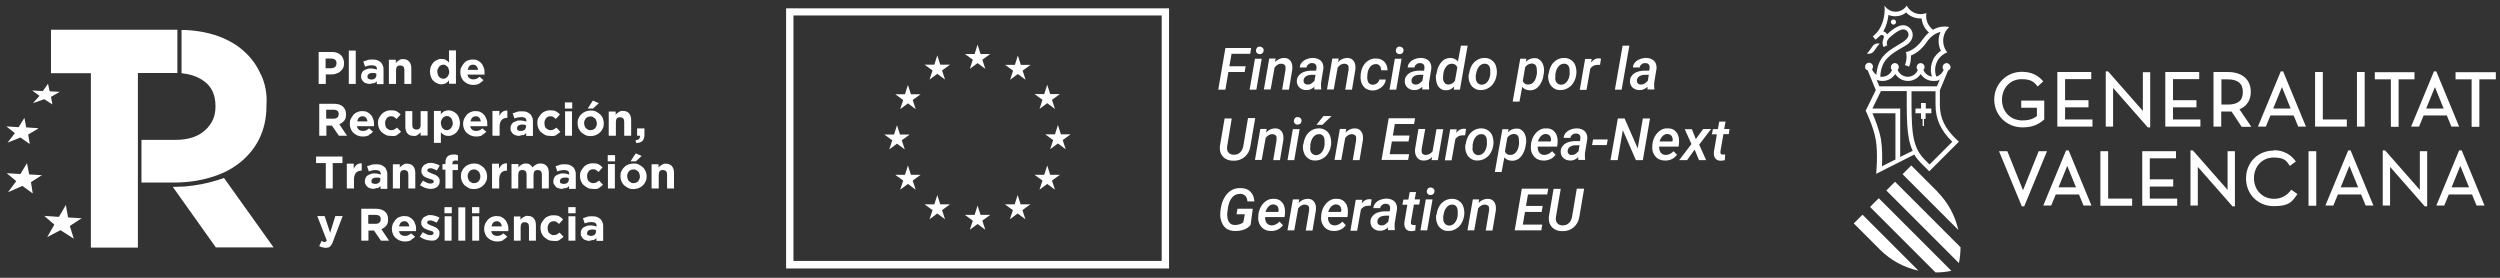<?xml version="1.0" encoding="UTF-8"?>
<svg id="Capa_1" xmlns="http://www.w3.org/2000/svg" version="1.1" viewBox="0 0 1260 140">
  <rect x="0" y="0" width="1260" height="140" fill="#333333" stroke="none"/>
  <!-- Generator: Adobe Illustrator 29.1.0, SVG Export Plug-In . SVG Version: 2.1.0 Build 142)  -->
  <defs>
    <style>
      .st0 {
        fill: #fff;
      }
    </style>
  </defs>
  <path class="st0" d="M627.3,36.3h-8.2l-1.5,8.9h-3.6l3.6-21h13l-.5,2.9h-9.4l-1.1,6.3h8.2l-.5,2.9ZM633.2,45.2h-3.4l2.7-15.6h3.4l-2.7,15.6ZM633,25.5c0-.5.2-1,.5-1.4s.8-.6,1.4-.6,1,.2,1.4.5c.4.4.6.8.6,1.3s-.2,1-.5,1.4c-.4.4-.8.5-1.4.6-.5,0-1-.1-1.4-.5-.4-.3-.6-.7-.6-1.3ZM642.9,29.5l-.3,1.8c1.3-1.4,2.9-2.1,4.6-2.1s2.5.6,3.3,1.6c.7,1,1,2.4.8,4.3l-1.7,10.1h-3.4l1.7-10.1c0-.4,0-.8,0-1.2,0-1.1-.8-1.7-2.1-1.8-1.3,0-2.4.6-3.4,1.9l-2,11.1h-3.4l2.7-15.6h3.2ZM662.5,45.2c0-.4-.2-.9,0-1.5-1.3,1.2-2.7,1.8-4.2,1.7-1.4,0-2.5-.5-3.4-1.3-.9-.9-1.3-1.9-1.3-3.2,0-1.7.8-2.9,2.1-3.9,1.3-.9,3.2-1.4,5.4-1.4h2.2l.2-1.1c0-.4,0-.7,0-1.1-.2-1-.9-1.6-2.1-1.6s-1.4.2-1.9.6c-.6.4-.9.9-1,1.6h-3.4c0-1,.4-1.8,1-2.5s1.4-1.3,2.5-1.7c1-.4,2.1-.6,3.2-.6,1.7,0,3,.6,4,1.5.9,1,1.3,2.3,1.2,3.8l-1.2,7.3v1.3c0,.6,0,1.1.1,1.7v.3h-3.3ZM658.9,42.6c.7,0,1.4,0,2-.5s1.1-.8,1.6-1.4l.5-3h-1.6c-1.3,0-2.3.2-3.1.7s-1.2,1.2-1.3,2c0,.6,0,1.2.4,1.5.4.5.9.7,1.5.7ZM674.7,29.5l-.3,1.8c1.3-1.4,2.9-2.1,4.6-2.1s2.5.6,3.3,1.6c.7,1,1,2.4.8,4.3l-1.7,10.1h-3.4l1.7-10.1c0-.4,0-.8,0-1.2,0-1.1-.8-1.7-2.1-1.8-1.3,0-2.4.6-3.4,1.9l-2,11.1h-3.4l2.7-15.6h3.2ZM691.8,42.7c.8,0,1.5-.2,2.2-.7.6-.5,1-1.1,1.2-1.9h3.2c0,1-.5,2-1.1,2.8s-1.5,1.5-2.5,2-2,.7-3.1.7-2.5-.4-3.4-1c-.9-.7-1.6-1.6-2.1-2.8-.4-1.2-.6-2.5-.4-4v-.5c.2-1.5.6-2.9,1.3-4.1.7-1.2,1.6-2.2,2.8-2.8,1.1-.7,2.4-1,3.8-.9,1.7,0,3,.6,4.1,1.7,1,1.1,1.5,2.5,1.5,4.2h-3.2c0-.9-.2-1.6-.7-2.2-.4-.6-1.1-.9-1.9-.9-1.3,0-2.4.5-3.2,1.7s-1.2,2.8-1.2,5c0,2.3.8,3.6,2.7,3.7ZM703.7,45.2h-3.4l2.7-15.6h3.4l-2.7,15.6ZM703.5,25.5c0-.5.2-1,.5-1.4s.8-.6,1.4-.6,1,.2,1.4.5c.4.4.6.8.6,1.3s-.2,1-.5,1.4c-.4.4-.8.5-1.4.6-.5,0-1-.1-1.4-.5-.4-.3-.6-.7-.6-1.3ZM716.9,45.2c0-.4-.2-.9,0-1.5-1.3,1.2-2.7,1.8-4.2,1.7-1.4,0-2.5-.5-3.4-1.3-.9-.9-1.3-1.9-1.3-3.2,0-1.7.8-2.9,2.1-3.9,1.3-.9,3.2-1.4,5.4-1.4h2.2l.2-1.1c0-.4,0-.7,0-1.1-.2-1-.9-1.6-2.1-1.6s-1.4.2-1.9.6c-.6.4-.9.9-1,1.6h-3.4c0-1,.4-1.8,1-2.5s1.4-1.3,2.5-1.7c1-.4,2.1-.6,3.2-.6,1.7,0,3,.6,4,1.5.9,1,1.3,2.3,1.2,3.8l-1.2,7.3v1.3c0,.6,0,1.1.1,1.7v.3h-3.3ZM713.3,42.6c.7,0,1.4,0,2-.5s1.1-.8,1.6-1.4l.5-3h-1.6c-1.3,0-2.3.2-3.1.7s-1.2,1.2-1.3,2c0,.6,0,1.2.4,1.5.4.5.9.7,1.5.7ZM724,37.3c.2-1.6.6-3.1,1.3-4.3.7-1.3,1.5-2.2,2.5-2.9,1-.6,2.1-.9,3.3-.9s2.8.6,3.7,1.8l1.5-8h3.4l-3.9,22.2h-3.1l.2-1.6c-1.2,1.3-2.6,2-4.3,1.9-1.5,0-2.6-.6-3.5-1.7-.9-1.1-1.3-2.6-1.4-4.4v-1.7l.3-.4ZM727.3,38.7c0,1.2,0,2.1.6,2.8.4.7,1.1,1.1,2,1.1,1.3,0,2.5-.6,3.4-1.9l1.2-6.7c-.5-1.2-1.3-1.8-2.6-1.9-1.3,0-2.4.5-3.2,1.7-.9,1.2-1.3,2.8-1.4,4.9ZM740.4,37.3c.2-1.5.6-2.9,1.3-4.2s1.7-2.2,2.8-2.9c1.2-.7,2.4-1,3.8-1s2.5.4,3.5,1.1,1.7,1.6,2.1,2.8c.4,1.2.6,2.5.5,4-.2,1.7-.6,3.1-1.4,4.4-.7,1.3-1.7,2.2-2.9,2.9s-2.4,1-3.9,1-2.5-.4-3.4-1.1c-1-.7-1.7-1.6-2.1-2.8-.5-1.2-.6-2.5-.5-4l.2-.2ZM743.8,39.3c0,1,.3,1.8.8,2.4s1.2.9,2,1c1.2,0,2.2-.4,3-1.4.8-.9,1.3-2.2,1.5-3.8v-1.4c0-1.2-.1-2.2-.6-2.9s-1.2-1.1-2.1-1.1c-1.5,0-2.6.7-3.5,2.2-.5.9-.8,1.9-1,3.1-.2.7-.2,1.4,0,1.9ZM778,37.4c-.2,1.6-.6,3-1.3,4.3-.6,1.3-1.5,2.2-2.4,2.9-1,.6-2.1,1-3.3.9-1.6,0-2.9-.6-3.8-1.7l-1.4,7.4h-3.4l3.8-21.6h3.1l-.3,1.6c1.2-1.3,2.6-1.9,4.3-1.9s1.9.3,2.6.8c.7.5,1.3,1.2,1.7,2.2.4.9.6,2,.6,3.1,0,.5,0,1.2-.2,2ZM774.6,37.1v-1.1c0-1.2-.1-2.2-.5-2.9-.4-.7-1.1-1-2-1.1-1.3,0-2.4.6-3.4,1.8l-1.2,7c.4,1.2,1.3,1.8,2.6,1.8s2.1-.4,2.9-1.3,1.3-2.3,1.6-4.2ZM780.5,37.3c.2-1.5.6-2.9,1.3-4.2s1.7-2.2,2.8-2.9c1.2-.7,2.4-1,3.8-1s2.5.4,3.5,1.1,1.7,1.6,2.1,2.8c.4,1.2.6,2.5.5,4-.2,1.7-.6,3.1-1.4,4.4-.7,1.3-1.7,2.2-2.9,2.9s-2.4,1-3.9,1-2.5-.4-3.4-1.1c-1-.7-1.7-1.6-2.1-2.8-.5-1.2-.6-2.5-.5-4l.2-.2ZM783.8,39.3c0,1,.3,1.8.8,2.4s1.2.9,2,1c1.2,0,2.2-.4,3-1.4.8-.9,1.3-2.2,1.5-3.8v-1.4c0-1.2-.1-2.2-.6-2.9s-1.2-1.1-2.1-1.1c-1.5,0-2.6.7-3.5,2.2-.5.9-.8,1.9-1,3.1,0,.7,0,1.4,0,1.9ZM806.4,32.7c-.4,0-.9,0-1.3,0-1.5,0-2.7.6-3.6,1.9l-1.9,10.7h-3.4l2.7-15.6h3.3l-.3,1.8c1.1-1.4,2.3-2.1,3.7-2.1s.8.1,1.3.2l-.5,3.2ZM817.3,45.2h-3.4l3.9-22.2h3.4l-3.9,22.2ZM830.4,45.2c0-.4-.2-.9,0-1.5-1.3,1.2-2.7,1.8-4.2,1.7-1.4,0-2.5-.5-3.4-1.3-.9-.9-1.3-1.9-1.3-3.2,0-1.7.8-2.9,2.1-3.9,1.3-.9,3.2-1.4,5.4-1.4h2.2l.2-1.1c0-.4,0-.7,0-1.1-.2-1-.9-1.6-2.1-1.6s-1.4.2-1.9.6c-.6.4-.9.9-1,1.6h-3.4c0-1,.4-1.8,1-2.5s1.4-1.3,2.5-1.7c1-.4,2.1-.6,3.2-.6,1.7,0,3,.6,4,1.5.9,1,1.3,2.3,1.2,3.8l-1.2,7.3v1.3c0,.6,0,1.1.1,1.7v.3h-3.3ZM826.9,42.6c.7,0,1.4,0,2-.5s1.1-.8,1.6-1.4l.5-3h-1.6c-1.3,0-2.3.2-3.1.7s-1.2,1.2-1.3,2c0,.6,0,1.2.4,1.5.4.5.8.7,1.5.7ZM632.6,59.6l-2.4,14.1c-.3,2.2-1.3,4-2.9,5.4-1.6,1.3-3.5,2-5.8,1.9-2.1,0-3.8-.7-5-1.9-1.2-1.2-1.8-2.8-1.7-4.8v-.5l2.4-14.1h3.6l-2.3,14c-.2,1.3,0,2.4.6,3.1.6.8,1.4,1.1,2.6,1.2,1.3,0,2.4-.3,3.2-1.1.9-.7,1.4-1.8,1.7-3.2l2.4-14.2h3.6ZM638.4,65l-.3,1.8c1.3-1.4,2.9-2.1,4.6-2.1s2.5.6,3.3,1.6c.7,1,1,2.4.8,4.3l-1.7,10.1h-3.4l1.7-10.1c0-.4,0-.8,0-1.2,0-1.1-.8-1.7-2.1-1.8-1.3,0-2.4.6-3.4,1.9l-2,11.1h-3.4l2.7-15.6h3.2ZM652.3,80.7h-3.4l2.7-15.6h3.4l-2.7,15.6ZM652.1,61c0-.5.2-1,.5-1.4s.8-.6,1.4-.6,1,.2,1.4.5c.4.4.6.8.6,1.3s-.2,1-.5,1.4c-.4.4-.8.5-1.4.6-.5,0-1,0-1.4-.5-.4-.3-.6-.7-.6-1.3ZM656.9,72.8c.2-1.5.6-2.9,1.3-4.2.7-1.3,1.7-2.2,2.8-2.9,1.2-.7,2.4-1,3.8-1s2.5.4,3.5,1.1,1.7,1.6,2.1,2.8c.4,1.2.6,2.5.5,4-.2,1.7-.6,3.1-1.4,4.4-.7,1.3-1.7,2.2-2.9,2.9-1.2.7-2.4,1-3.9,1s-2.5-.4-3.4-1.1c-1-.7-1.7-1.6-2.1-2.8-.5-1.2-.6-2.5-.5-4l.2-.2ZM660.3,74.8c0,1,.3,1.8.8,2.4s1.2.9,2,1c1.2,0,2.2-.4,3-1.4.8-.9,1.3-2.2,1.5-3.8v-1.4c0-1.2-.1-2.2-.6-2.9-.5-.7-1.2-1.1-2.1-1.1-1.5,0-2.6.7-3.5,2.2-.5.9-.8,1.9-1,3.1,0,.7,0,1.4,0,1.9ZM667,58.5h4.1l-4.6,4.4h-3l3.5-4.4ZM678.5,65l-.3,1.8c1.3-1.4,2.9-2.1,4.6-2.1s2.5.6,3.3,1.6c.7,1,1,2.4.8,4.3l-1.7,10.1h-3.4l1.7-10.1c0-.4,0-.8,0-1.2,0-1.1-.8-1.7-2.1-1.8-1.3,0-2.4.6-3.4,1.9l-2,11.1h-3.4l2.7-15.6h3.2ZM709.9,71.3h-8.4l-1.1,6.4h9.8l-.5,2.9h-13.4l3.6-21h13.3l-.5,2.9h-9.7l-1,5.8h8.4l-.5,3ZM721.8,79.1c-1.2,1.3-2.7,1.9-4.4,1.8-1,0-1.9-.3-2.5-.8s-1.1-1.2-1.4-2-.4-1.9-.3-3l1.7-10.1h3.4l-1.8,10.2v1c0,1.2.7,1.8,1.8,1.9,1.5,0,2.7-.5,3.7-1.8l2-11.2h3.4l-2.7,15.6h-3.2l.3-1.6ZM738.4,68.2c-.4,0-.9,0-1.3,0-1.5,0-2.7.6-3.6,1.9l-1.9,10.7h-3.4l2.7-15.6h3.3l-.3,1.8c1.1-1.4,2.3-2.1,3.7-2.1s.8,0,1.3.2l-.5,3.2ZM738.7,72.8c.2-1.5.6-2.9,1.3-4.2.7-1.3,1.7-2.2,2.8-2.9,1.2-.7,2.4-1,3.8-1s2.5.4,3.5,1.1,1.7,1.6,2.1,2.8c.4,1.2.6,2.5.5,4-.2,1.7-.6,3.1-1.4,4.4-.7,1.3-1.7,2.2-2.9,2.9-1.2.7-2.4,1-3.9,1s-2.5-.4-3.4-1.1c-1-.7-1.7-1.6-2.1-2.8-.5-1.2-.6-2.5-.5-4l.2-.2ZM742.1,74.8c0,1,.3,1.8.8,2.4s1.2.9,2,1c1.2,0,2.2-.4,3-1.4.8-.9,1.3-2.2,1.5-3.8v-1.4c0-1.2-.1-2.2-.6-2.9-.5-.7-1.2-1.1-2.1-1.1-1.5,0-2.6.7-3.5,2.2-.5.9-.8,1.9-1,3.1,0,.7,0,1.4,0,1.9ZM769,72.9c-.2,1.6-.6,3-1.3,4.3-.6,1.3-1.5,2.2-2.4,2.9-1,.6-2.1,1-3.3.9-1.6,0-2.9-.6-3.8-1.7l-1.4,7.4h-3.4l3.8-21.6h3.1l-.3,1.6c1.2-1.3,2.6-1.9,4.3-1.9s1.9.3,2.6.8c.7.5,1.3,1.2,1.7,2.2.4.9.6,2,.6,3.1,0,.5,0,1.2-.2,2ZM765.6,72.6v-1.1c0-1.2-.1-2.2-.5-2.9-.4-.7-1.1-1-2-1.1-1.3,0-2.4.6-3.4,1.8l-1.2,7c.4,1.2,1.3,1.8,2.6,1.8s2.1-.4,2.9-1.3,1.4-2.3,1.6-4.2ZM777.8,80.9c-1.4,0-2.5-.4-3.5-1-1-.7-1.7-1.6-2.2-2.7s-.7-2.4-.5-3.8v-.6c.2-1.6.6-3,1.4-4.3s1.7-2.2,2.8-2.9c1.1-.7,2.3-1,3.7-.9,2,0,3.4.8,4.4,2.2,1,1.4,1.3,3.3,1.1,5.5l-.2,1.5h-9.8c0,1.2.2,2.2.8,3s1.4,1.1,2.4,1.2c1.5,0,2.8-.6,4.1-1.9l1.7,1.8c-.7.9-1.5,1.7-2.6,2.2-1.2.5-2.4.8-3.6.7ZM779.2,67.5c-1.8,0-3.2,1.2-4.1,3.8h6.5v-.3c.2-.4.2-.9,0-1.3,0-.7-.4-1.2-.8-1.6-.4-.3-1-.5-1.7-.6ZM795.5,80.7c0-.4-.2-.9,0-1.5-1.3,1.2-2.7,1.8-4.2,1.7-1.4,0-2.5-.5-3.4-1.3-.9-.9-1.3-1.9-1.3-3.2,0-1.7.8-2.9,2.1-3.9,1.3-.9,3.2-1.4,5.4-1.4h2.2l.2-1.1c0-.4,0-.7,0-1.1-.2-1-.9-1.6-2.1-1.6s-1.4.2-1.9.6c-.6.4-.9.9-1,1.6h-3.4c0-1,.4-1.8,1-2.5s1.4-1.3,2.5-1.7c1-.4,2.1-.6,3.2-.6,1.7,0,3,.6,4,1.5.9,1,1.3,2.3,1.2,3.8l-1.2,7.3v1.3c0,.6,0,1.1.1,1.7v.3h-3.3ZM792,78.1c.7,0,1.4,0,2-.5s1.1-.8,1.6-1.4l.5-3h-1.6c-1.3,0-2.3.2-3.1.7s-1.2,1.2-1.3,2c0,.6,0,1.2.4,1.5.3.5.8.7,1.5.7ZM809.8,73.1h-7.4l.5-2.8h7.4l-.5,2.8ZM828,80.7h-3.5l-6.6-15.1-2.6,15.1h-3.6l3.7-21h3.4l6.6,15.1,2.6-15.1h3.6l-3.6,21ZM839,80.9c-1.4,0-2.5-.4-3.5-1-1-.7-1.7-1.6-2.2-2.7s-.7-2.4-.5-3.8v-.6c.2-1.6.6-3,1.4-4.3s1.7-2.2,2.8-2.9c1.1-.7,2.3-1,3.7-.9,2,0,3.4.8,4.4,2.2,1,1.4,1.3,3.3,1.1,5.5l-.2,1.5h-9.8c0,1.2.2,2.2.8,3s1.4,1.1,2.4,1.2c1.5,0,2.8-.6,4.1-1.9l1.7,1.8c-.7.9-1.5,1.7-2.6,2.2-1.1.5-2.3.8-3.6.7ZM840.5,67.5c-1.8,0-3.2,1.2-4.1,3.8h6.5v-.3c.2-.4.2-.9,0-1.3,0-.7-.4-1.2-.8-1.6-.5-.3-1-.5-1.7-.6ZM854.7,70.1l3.7-5.1h4l-6,7.9,3.5,7.8h-3.6l-2.2-5.3-3.8,5.3h-4l6.2-8.1-3.4-7.5h3.6l2,5ZM869.7,61.2l-.7,3.8h2.7l-.4,2.6h-2.7l-1.5,8.7v.6c0,.6.4,1,1.2,1s.8,0,1.2,0l-.2,2.8c-.7.2-1.4.3-2.1.3-1.2,0-2.1-.4-2.7-1.2-.6-.8-.8-1.8-.7-3.2l1.5-8.9h-2.5l.5-2.6h2.5l.7-3.8s3.2,0,3.2,0ZM630.3,113.4c-.8,1-1.9,1.8-3.3,2.3-1.4.5-3,.8-4.7.7-1.4,0-2.6-.3-3.7-.9s-1.9-1.5-2.5-2.7-1-2.5-1.1-4c0-1.2,0-2.6.4-4.4.3-1.8.9-3.4,1.7-4.8s1.8-2.5,2.9-3.3c1.5-1.1,3.3-1.6,5.3-1.5,2.1,0,3.8.6,4.9,1.8,1.2,1.2,1.9,2.8,2,4.9h-3.5c-.2-2.5-1.4-3.7-3.6-3.8-1.6,0-3,.5-4,1.7-1.1,1.2-1.8,2.9-2.2,5.2-.2,1.3-.3,2.4-.4,3.2,0,1.7.3,3.1.9,4.1s1.7,1.5,3,1.5,3.1-.4,4.2-1.3l.8-4.1h-4.2l.5-2.8h7.7l-1.1,8.2ZM640.4,116.4c-1.4,0-2.5-.4-3.5-1-1-.7-1.7-1.6-2.2-2.7s-.7-2.4-.5-3.8v-.6c.2-1.6.6-3,1.4-4.3.8-1.3,1.7-2.2,2.8-2.9,1.1-.7,2.3-1,3.7-.9,2,0,3.4.8,4.4,2.2,1,1.4,1.3,3.3,1.1,5.5l-.2,1.5h-9.8c0,1.2.2,2.2.8,3s1.4,1.1,2.4,1.2c1.5,0,2.8-.6,4.1-1.9l1.7,1.8c-.7.9-1.5,1.7-2.6,2.2-1.1.5-2.3.8-3.6.7ZM641.9,103c-1.8,0-3.2,1.2-4.1,3.8h6.5v-.3c.2-.4.2-.9,0-1.3,0-.7-.4-1.2-.8-1.6-.5-.3-1-.5-1.7-.6ZM654.8,100.5l-.3,1.8c1.3-1.4,2.9-2.1,4.6-2.1s2.5.6,3.3,1.6c.7,1,1,2.4.8,4.3l-1.7,10.1h-3.4l1.7-10.1c0-.4,0-.8,0-1.2,0-1.1-.8-1.7-2.1-1.8-1.3,0-2.4.6-3.4,1.9l-2,11.1h-3.4l2.7-15.6h3.2ZM672.1,116.4c-1.4,0-2.5-.4-3.5-1-1-.7-1.7-1.6-2.2-2.7s-.7-2.4-.5-3.8v-.6c.2-1.6.6-3,1.4-4.3.8-1.3,1.7-2.2,2.8-2.9,1.1-.7,2.3-1,3.7-.9,2,0,3.4.8,4.4,2.2,1,1.4,1.3,3.3,1.1,5.5l-.2,1.5h-9.8c0,1.2.2,2.2.8,3s1.4,1.1,2.4,1.2c1.5,0,2.8-.6,4.1-1.9l1.7,1.8c-.7.9-1.5,1.7-2.6,2.2-1.2.5-2.3.8-3.6.7ZM673.5,103c-1.8,0-3.2,1.2-4.1,3.8h6.5v-.3c.2-.4.2-.9,0-1.3,0-.7-.4-1.2-.8-1.6-.4-.3-1-.5-1.7-.6ZM690.8,103.7c-.4,0-.9,0-1.3,0-1.5,0-2.7.6-3.6,1.9l-1.9,10.7h-3.4l2.7-15.6h3.3l-.3,1.8c1.1-1.4,2.3-2.1,3.7-2.1s.8,0,1.3.2l-.5,3.2ZM699.6,116.1c0-.4-.2-.9,0-1.5-1.3,1.2-2.7,1.8-4.2,1.7-1.4,0-2.5-.5-3.4-1.3-.9-.9-1.3-1.9-1.3-3.2,0-1.7.8-2.9,2.1-3.9,1.3-.9,3.2-1.4,5.4-1.4h2.2l.2-1.1c0-.4,0-.7,0-1.1-.2-1-.9-1.6-2.1-1.6s-1.4.2-1.9.6c-.6.4-.9.9-1,1.6h-3.4c0-1,.4-1.8,1-2.5s1.4-1.3,2.5-1.7c1-.4,2.1-.6,3.2-.6,1.7,0,3,.6,4,1.5.9,1,1.3,2.3,1.2,3.8l-1.2,7.3v1.3c0,.6,0,1.1.1,1.7v.3h-3.3ZM696.1,113.6c.7,0,1.4,0,2-.5s1.1-.8,1.6-1.4l.5-3h-1.6c-1.3,0-2.3.2-3.1.7s-1.2,1.2-1.3,2c0,.6,0,1.2.4,1.5.4.5.9.7,1.5.7ZM713.7,96.7l-.7,3.8h2.7l-.4,2.6h-2.7l-1.5,8.7v.6c0,.6.4,1,1.2,1s.8,0,1.2,0l-.2,2.8c-.7.2-1.4.3-2.1.3-1.2,0-2.1-.4-2.7-1.2-.6-.8-.8-1.8-.7-3.2l1.5-8.9h-2.5l.5-2.6h2.5l.7-3.8s3.2,0,3.2,0ZM719.3,116.1h-3.4l2.7-15.6h3.4l-2.7,15.6ZM719.1,96.5c0-.5.2-1,.5-1.4s.8-.6,1.4-.6,1,.2,1.4.5c.4.4.6.8.6,1.3s-.2,1-.5,1.4c-.4.4-.8.5-1.4.6-.5,0-1,0-1.4-.5-.4-.3-.6-.8-.6-1.3ZM724,108.3c.2-1.5.6-2.9,1.3-4.2.7-1.3,1.7-2.2,2.8-2.9,1.2-.7,2.4-1,3.8-1s2.5.4,3.5,1.1,1.7,1.6,2.1,2.8c.4,1.2.6,2.5.5,4-.2,1.7-.6,3.1-1.4,4.4-.7,1.3-1.7,2.2-2.9,2.9-1.2.7-2.4,1-3.9,1s-2.5-.4-3.4-1.1c-1-.7-1.7-1.6-2.1-2.8-.5-1.2-.6-2.5-.5-4l.2-.2ZM727.4,110.3c0,1,.3,1.8.8,2.4s1.2.9,2,1c1.2,0,2.2-.4,3-1.4.8-.9,1.3-2.2,1.5-3.8v-1.4c0-1.2-.1-2.2-.6-2.9-.5-.7-1.2-1.1-2.1-1.1-1.5,0-2.6.7-3.5,2.2-.5.9-.8,1.9-1,3.1-.2.7-.2,1.3,0,1.9ZM745.5,100.5l-.3,1.8c1.3-1.4,2.9-2.1,4.6-2.1s2.5.6,3.3,1.6c.7,1,1,2.4.8,4.3l-1.7,10.1h-3.4l1.7-10.1c0-.4,0-.8,0-1.2,0-1.1-.8-1.7-2.1-1.8-1.3,0-2.4.6-3.4,1.9l-2,11.1h-3.4l2.7-15.6h3.2ZM777,106.8h-8.4l-1.1,6.4h9.8l-.5,2.9h-13.4l3.6-21h13.3l-.5,2.9h-9.7l-1,5.8h8.4l-.5,3ZM798.4,95.1l-2.4,14.1c-.3,2.2-1.3,4-2.9,5.4-1.6,1.3-3.5,2-5.8,1.9-2.1,0-3.8-.7-5-1.9-1.2-1.2-1.8-2.8-1.7-4.8v-.5l2.4-14.1h3.6l-2.4,14.1c-.2,1.3,0,2.4.6,3.1.6.8,1.4,1.1,2.6,1.2,1.3,0,2.4-.3,3.2-1.1.9-.7,1.4-1.8,1.7-3.2l2.4-14.2h3.7ZM396.2,4.2v131.1h193V4.2h-193ZM585.5,131.5h-185.6V7.8h185.6v123.7ZM490.3,30.1l-4-2.9h4.9l1.5-4.7,1.5,4.7h4.9l-4,2.9,1.5,4.6-3.9-2.9-3.9,2.9,1.5-4.6ZM470,35.5l-4-2.9h4.9l1.5-4.7,1.5,4.7h4.9l-4,2.9,1.5,4.6-3.9-2.9-3.9,2.9,1.5-4.6ZM459.1,47.5h4.9l-4,2.9,1.5,4.6-3.9-2.9-3.9,2.9,1.5-4.6-4-2.9h4.9l1.5-4.7,1.5,4.7ZM448.2,75.3l1.5-4.6-4-2.9h4.9l1.5-4.7,1.5,4.7h4.9l-4,2.9,1.5,4.6-3.9-2.9-3.9,2.9ZM464,88.1l-4,2.9,1.5,4.6-3.9-2.9-3.9,2.9,1.5-4.6-4-2.9h4.9l1.5-4.7,1.5,4.7h4.9ZM478.8,103l-4,2.9,1.5,4.6-3.9-2.9-3.9,2.9,1.5-4.6-4-2.9h4.9l1.5-4.7,1.5,4.7h4.9ZM499.1,108.3l-4,2.9,1.5,4.6-3.9-2.9-3.9,2.9,1.5-4.6-4-2.9h4.9l1.5-4.7,1.5,4.7h4.9ZM519.3,103l-4,2.9,1.5,4.6-3.9-2.9-3.9,2.9,1.5-4.6-4-2.9h4.9l1.5-4.7,1.5,4.7h4.9ZM534.2,88.1l-4,2.9,1.5,4.6-3.9-2.9-3.9,2.9,1.5-4.6-4-2.9h4.9l1.5-4.7,1.5,4.7h4.9ZM535.6,70.6l1.5,4.6-3.9-2.9-3.9,2.9,1.5-4.6-4-2.9h4.9l1.5-4.7,1.5,4.7h4.9l-4,2.9ZM525.4,50.3l-4-2.9h4.9l1.5-4.7,1.5,4.7h4.9l-4,2.9,1.5,4.6-3.9-2.9-3.9,2.9,1.5-4.6ZM514.5,32.7h4.9l-4,2.9,1.5,4.6-3.9-2.9-3.9,2.9,1.5-4.6-4-2.9h4.9l1.5-4.7,1.5,4.7Z"/>
  <path class="st0" d="M89.4,15v21.8h-19.9v88h-23.7V36.9h-20.1V15h63.7ZM137.9,124.7h-29.1l-21.7-30.5,6-.2c5.6-.5,11.1-1.5,16.5-3.2l3.3-1.1,25,35ZM41.3,110l-7-.4-1.1-6.3-3.5,6-7.4-.5,5.1,4.4-3.6,6.3,6.7-3.5,6.7,4.3-2-6.4,6.1-4ZM21.3,88.3l-6.6-.4-1.1-5.7-3.3,5.5-6.9-.4,4.8,4-4.2,5.6,7.3-3.2,5.2,3.8-.9-5.7,5.8-3.7ZM19.1,64.6l-5.9-.4-.9-4.8-2.9,4.7-6.2-.4,4.3,3.4-3.7,4.8,6.5-2.6,4.7,3.3-.8-4.8,5.1-3ZM30.1,46.3l-5.1-.3-.8-3.8-2.6,3.7-5.4-.3,3.7,2.7-3.3,3.7,5.7-2,4.1,2.6-.7-3.8,4.4-2.5ZM131.5,37.7c-2-4.7-4.9-8.7-8.8-12.1-3.8-3.4-8.4-5.9-13.9-7.8-8.9-2.9-17.3-2.7-17.3-2.7v21.8c3.8.4,7.9,1.4,11.6,4.2s5.5,6.9,5.5,12.4v.3c0,4.8-1.7,8.7-5.3,11.9-3.5,3.2-8.5,4.8-14.8,4.8h-17.2v21.5h16.3c6.5,0,12.5-.8,18.2-2.5,5.7-1.6,10.6-4,14.8-7.3s7.6-7.3,10-12.1c2.4-4.8,3.7-10.4,3.7-16.8v-.3c.4-5.6-.6-10.7-2.7-15.3ZM160.6,42.3h3.6v-4.8h2.6c.9,0,1.7,0,2.6-.4.8-.3,1.5-.5,2.1-1.1.5-.5,1.1-1.1,1.4-1.7.4-.7.5-1.6.5-2.5h0c0-.9-.2-1.6-.5-2.4-.3-.6-.7-1.3-1.2-1.7-.5-.5-1.2-.9-1.9-1.1-.7-.3-1.6-.4-2.6-.4h-6.6v16.1h0ZM164.1,34.4v-4.9h2.7c.9,0,1.6.2,2.1.6s.7,1,.7,1.8h0c0,.8-.3,1.4-.7,1.8s-1.2.7-2.1.7h-2.7ZM175.8,42.3h3.5v-16.8h-3.5v16.8ZM188.3,42.1c.6-.3,1.1-.6,1.6-1.1v1.4h3.4v-7.1c0-.8,0-1.6-.4-2.3-.2-.6-.5-1.2-1-1.6s-1-.8-1.6-1c-.6-.3-1.5-.4-2.5-.4s-1.9,0-2.6.3c-.7.2-1.5.5-2.1.7l.9,2.6c.5-.2,1.1-.4,1.6-.5s1.1-.2,1.8-.2,1.6.2,2,.5.6.9.6,1.6h0c-.5,0-.9-.2-1.4-.3s-1-.2-1.6-.2-1.4,0-2,.3c-.6.2-1.1.4-1.6.7s-.8.7-1,1.2c-.3.5-.4,1.1-.4,1.7h0c0,.7,0,1.3.4,1.7.2.5.5.8.9,1.2.4.4.8.5,1.4.7s1.1.3,1.6.3c.5,0,1.3-.2,1.9-.5ZM185.7,39.8c-.4-.3-.5-.6-.5-1.1h0c0-.6.2-1.1.6-1.4.5-.3,1-.5,1.7-.5s.8,0,1.2,0c.4,0,.7.2,1,.4v.7c0,.6-.3,1.2-.7,1.6s-1.2.6-2,.6c-.5,0-.9-.2-1.3-.5ZM196.1,42.3h3.5v-6.9c0-.8.2-1.5.5-1.8.4-.5.9-.6,1.6-.6s1.2.2,1.6.6.5,1,.5,1.8v6.9h3.5v-7.9c0-1.5-.4-2.6-1.1-3.4-.7-.8-1.7-1.2-3.1-1.2s-.8,0-1.2.2c-.4,0-.6.3-1,.5-.3.2-.5.4-.8.6-.3.3-.5.5-.6.7v-1.7h-3.5v12.2h.2ZM224.7,42c.6-.4,1.1-.8,1.6-1.5v1.7h3.5v-16.8h-3.5v6.1c-.5-.5-.9-.9-1.6-1.3s-1.4-.5-2.3-.5-1.5.2-2.1.5-1.3.7-1.8,1.2c-.5.5-.9,1.2-1.3,2-.3.8-.5,1.7-.5,2.7h0c0,1,.2,1.9.5,2.7s.7,1.5,1.3,2c.5.5,1.1.9,1.8,1.2.6.3,1.4.5,2.1.5s1.6-.2,2.3-.5ZM222.2,39.4c-.4-.2-.6-.4-.9-.7-.3-.3-.5-.6-.6-1.1s-.3-.9-.3-1.4h0c0-.6,0-1.1.3-1.5.2-.5.4-.7.6-1.1.3-.3.5-.5.9-.7.4-.2.7-.3,1.2-.3s.8,0,1.2.3c.4.2.6.4.9.7.3.3.5.6.6,1.1s.3.9.3,1.4h0c0,.6,0,1.1-.3,1.5-.2.5-.4.8-.6,1.1s-.5.5-.9.7-.7.3-1.2.3-.8-.2-1.2-.3ZM241.6,42c.8-.4,1.6-1,2.1-1.6l-2-1.7c-.5.5-1,.7-1.5,1-.5.2-1,.3-1.6.3-.8,0-1.5-.2-2-.6-.5-.4-.9-1-1-1.8h8.6v-.9c0-.9,0-1.7-.4-2.6s-.6-1.6-1.1-2.1c-.5-.6-1.1-1.1-1.9-1.5-.7-.4-1.6-.5-2.6-.5s-1.7.2-2.5.5-1.4.8-1.9,1.4-.9,1.3-1.3,2-.5,1.6-.5,2.5h0c0,1,.2,1.9.5,2.6.4.7.7,1.5,1.4,2,.5.5,1.3,1,2,1.3.8.3,1.6.5,2.6.5,1.4,0,2.3-.3,3.1-.6ZM235.7,35.2c.2-.8.5-1.5.9-1.9s1-.7,1.8-.7,1.4.3,1.7.7c.5.5.7,1.1.8,1.9h-5.3ZM160.9,68.4h3.6v-5.1h2.8l3.5,5.1h4.1l-3.9-5.8c1-.4,1.8-1,2.5-1.8s.9-1.9.9-3.2h0c0-1.6-.5-2.8-1.4-3.7-1.1-1.1-2.6-1.6-4.7-1.6h-7.4v16.2h0ZM164.4,60v-4.7h3.6c.9,0,1.6.2,2,.5.5.4.7.9.7,1.7h0c0,.8-.3,1.4-.7,1.7-.5.5-1.1.6-2,.6h-3.6ZM185.9,68c.8-.4,1.6-1,2.1-1.6l-2-1.7c-.5.5-1,.7-1.5,1-.5.2-1,.3-1.6.3-.8,0-1.5-.2-2-.6-.5-.4-.9-1-1-1.8h8.6v-.9c0-.9,0-1.7-.4-2.6-.3-.8-.6-1.6-1.1-2.1-.5-.6-1.1-1.1-1.9-1.5-.7-.4-1.6-.5-2.6-.5s-1.7.2-2.5.5c-.7.4-1.4.8-1.9,1.4s-.9,1.3-1.3,2-.5,1.6-.5,2.5h0c0,1,.2,1.9.5,2.6.4.7.7,1.5,1.4,2,.5.5,1.3,1,2,1.3.8.3,1.6.5,2.6.5,1.4,0,2.3-.2,3.1-.6ZM180,61.2c.2-.8.5-1.5.9-1.9s1-.7,1.8-.7,1.4.3,1.7.7c.5.5.7,1.1.8,1.9h-5.3ZM200.1,68c.7-.5,1.5-1,2-1.6l-2-2.1c-.5.4-.8.7-1.3.9-.5.3-.9.4-1.6.4s-.9,0-1.3-.3c-.4-.2-.7-.5-1-.7s-.5-.6-.6-1.1-.2-.8-.2-1.4h0c0-.5,0-1,.2-1.4.2-.4.4-.7.6-1.1.3-.3.5-.5.9-.7s.7-.3,1.2-.3,1.2,0,1.6.4c.5.3.8.5,1.2,1l2.1-2.3c-.5-.6-1.3-1.2-2-1.6s-1.7-.5-2.9-.5-1.8.2-2.6.5c-.8.4-1.5.8-2,1.4-.5.5-1,1.3-1.4,2-.4.8-.5,1.6-.5,2.5h0c0,1,.2,1.8.5,2.6.4.7.7,1.5,1.4,2,.5.5,1.3,1,2,1.4.8.4,1.6.5,2.6.5,1.5.2,2.5,0,3.2-.5ZM209.6,68.4c.4,0,.6-.3,1-.5.3-.2.5-.4.8-.6.3-.3.5-.5.6-.7v1.7h3.5v-12.3h-3.5v6.9c0,.8-.2,1.5-.5,1.8-.4.5-.9.6-1.6.6s-1.2-.2-1.6-.6-.5-1-.5-1.8v-6.9h-3.5v7.9c0,1.5.4,2.6,1.1,3.4s1.7,1.2,3.1,1.2.6,0,1,0ZM218.7,72h3.5v-5.3c.5.5.9.9,1.6,1.3s1.4.5,2.3.5,1.5-.2,2.1-.5,1.3-.7,1.8-1.2c.5-.5.9-1.2,1.3-2,.3-.8.5-1.7.5-2.7h0c0-1.1-.2-2-.5-2.8s-.7-1.5-1.3-2c-.5-.5-1.1-.9-1.8-1.2-.6-.3-1.4-.5-2.1-.5s-1.6.2-2.3.5c-.6.4-1.1.8-1.6,1.5v-1.7h-3.5v16.1ZM224,65.3c-.4-.2-.6-.4-.9-.7-.3-.3-.5-.6-.6-1.1s-.3-.9-.3-1.4h0c0-.6,0-1.1.3-1.5.2-.5.4-.8.6-1.1s.5-.5.9-.7.7-.3,1.2-.3.8,0,1.2.3c.4.2.6.4.9.7.3.3.5.6.6,1.1s.3.9.3,1.4h0c0,.6,0,1.1-.3,1.5-.2.5-.4.7-.6,1.1-.3.3-.6.5-.9.7-.4.2-.7.3-1.2.3-.5,0-.8,0-1.2-.3ZM243,68c.8-.4,1.6-1,2.1-1.6l-2-1.7c-.5.5-1,.7-1.5,1-.5.2-1,.3-1.6.3-.8,0-1.5-.2-2-.6-.5-.4-.9-1-1-1.8h8.6v-.9c0-.9,0-1.7-.4-2.6s-.6-1.6-1.1-2.1c-.5-.6-1.1-1.1-1.9-1.5-.7-.4-1.6-.5-2.6-.5s-1.7.2-2.5.5c-.7.4-1.4.8-1.9,1.4s-.9,1.3-1.3,2c-.3.8-.5,1.6-.5,2.5h0c0,1,.2,1.9.5,2.6.4.7.7,1.5,1.4,2,.5.5,1.3,1,2,1.3.8.3,1.6.5,2.6.5,1.3,0,2.3-.2,3.1-.6ZM237.1,61.2c.2-.8.5-1.5.9-1.9s1-.7,1.8-.7,1.4.3,1.7.7c.5.5.7,1.1.8,1.9h-5.3ZM248.3,68.4h3.5v-4.6c0-1.5.4-2.6,1-3.3s1.6-1.1,2.7-1.1h.2v-3.7c-1,0-1.8.2-2.5.7s-1.1,1.2-1.5,2v-2.5h-3.5v12.3ZM263.6,68.2c.6-.3,1.1-.6,1.6-1.1v1.4h3.4v-7.1c0-.8,0-1.6-.4-2.3-.2-.6-.5-1.2-1-1.6s-1-.8-1.6-1c-.6-.3-1.5-.4-2.5-.4s-1.9,0-2.6.3-1.5.5-2.1.7l.9,2.6c.5-.2,1.1-.4,1.6-.5.5,0,1.1-.2,1.8-.2s1.6.2,2,.5c.5.4.6.9.6,1.6v.2c-.5-.2-.9-.3-1.4-.4-.5,0-1-.2-1.6-.2s-1.4,0-2,.3-1.1.4-1.6.7c-.5.4-.8.7-1,1.2-.3.5-.4,1.1-.4,1.7h0c0,.7,0,1.3.4,1.7.2.5.5.8.9,1.2s.8.5,1.4.7c.5.2,1.1.3,1.6.3.5-.2,1.3-.3,1.9-.5ZM261.1,65.8c-.4-.3-.5-.6-.5-1.1h0c0-.6.2-1.1.6-1.4.5-.3,1-.5,1.7-.5s.8,0,1.2,0,.7.2,1,.4v.6c0,.6-.3,1.2-.7,1.6s-1.2.6-2,.6-.9,0-1.3-.4ZM280.4,68c.7-.5,1.5-1,2-1.6l-2-2.1c-.5.4-.8.7-1.3.9-.5.3-.9.4-1.6.4s-.9,0-1.3-.3c-.4-.2-.7-.5-1-.7-.3-.3-.5-.6-.6-1.1s-.2-.8-.2-1.4h0c0-.5,0-1,.2-1.4.2-.4.4-.7.6-1.1.3-.3.5-.5.9-.7s.7-.3,1.2-.3,1.2,0,1.6.4c.5.3.8.5,1.2,1l2.1-2.3c-.5-.6-1.3-1.2-2-1.6-.7-.4-1.7-.5-2.9-.5s-1.8.2-2.6.5c-.8.4-1.5.8-2,1.4s-1,1.3-1.4,2c-.4.8-.5,1.6-.5,2.5h0c0,1,.2,1.8.5,2.6.4.7.7,1.5,1.4,2,.5.5,1.3,1,2,1.4.8.4,1.6.5,2.6.5,1.4.2,2.4,0,3.2-.5ZM284.7,54.7h3.7v-3.1h-3.7v3.1ZM284.8,68.4h3.5v-12.3h-3.5v12.3ZM300.3,68.1c.8-.4,1.6-.8,2.1-1.4.6-.5,1.1-1.3,1.4-2,.4-.7.5-1.6.5-2.5h0c0-1-.2-1.8-.5-2.6s-.8-1.5-1.4-2c-.5-.5-1.3-1-2.1-1.4s-1.7-.5-2.6-.5-1.8.2-2.6.5c-.8.4-1.6.8-2.1,1.4-.6.5-1.1,1.3-1.4,2-.4.7-.5,1.6-.5,2.5h0c0,1,.2,1.8.5,2.6.4.7.8,1.5,1.4,2s1.3,1,2.1,1.4,1.7.5,2.6.5,1.8-.2,2.6-.5ZM296.3,65.3c-.4-.2-.7-.5-1-.7-.3-.3-.5-.6-.6-1.1-.2-.4-.3-.8-.3-1.3h0c0-.5,0-1,.2-1.4.2-.4.4-.7.6-1.1.3-.3.6-.5,1-.7s.8-.3,1.4-.3.9,0,1.3.3.7.5,1,.7c.3.3.5.6.6,1.1.2.4.3.8.3,1.3h0c0,.5,0,1-.2,1.4-.2.4-.4.7-.6,1.1-.3.3-.6.5-1,.7-.4.2-.8.3-1.4.3-.5,0-.9,0-1.3-.3ZM296.3,54.7h2.6l2.9-2.7-3-1.3-2.6,4ZM306.9,68.4h3.5v-6.9c0-.8.2-1.5.5-1.8.4-.5.9-.6,1.6-.6s1.2.2,1.6.6c.4.5.5,1,.5,1.8v6.9h3.5v-7.9c0-1.5-.4-2.6-1.1-3.4-.7-.8-1.7-1.2-3.1-1.2s-.8,0-1.2.2c-.4,0-.6.3-1,.5-.3.2-.5.4-.8.6s-.5.5-.6.7v-1.7h-3.5v12.2h.2ZM320.6,72.1c1.4,0,2.4-.4,3.1-1s1.1-1.7,1.1-3.3v-3.1h-3.7v3.7h1.5c0,1.4-.6,2.1-2.3,2.3l.4,1.5ZM164.1,95h3.6v-12.8h4.9v-3.3h-13.3v3.3h4.9v12.8h0ZM174.9,95h3.5v-4.6c0-1.5.4-2.6,1-3.3.6-.7,1.6-1.1,2.7-1.1h.2v-3.7c-1,0-1.8.2-2.5.7-.6.5-1.1,1.2-1.5,2v-2.5h-3.5v12.3ZM190.2,94.9c.6-.3,1.1-.6,1.6-1.1v1.4h3.4v-7.1c0-.8,0-1.6-.4-2.3-.2-.6-.5-1.2-1-1.6s-1-.8-1.6-1c-.6-.3-1.5-.4-2.5-.4s-1.9,0-2.6.3c-.7.2-1.5.5-2.1.7l.9,2.6c.5-.2,1.1-.4,1.6-.5s1.1-.2,1.8-.2,1.6.2,2,.5.6.9.6,1.6v.2c-.5-.2-.9-.3-1.4-.4s-1-.2-1.6-.2-1.4,0-2,.3c-.6.2-1.1.4-1.6.7s-.8.7-1,1.2c-.3.5-.4,1.1-.4,1.7h0c0,.7,0,1.3.4,1.7.2.5.5.8.9,1.2s.8.5,1.4.7c.5.2,1.1.3,1.6.3.6-.2,1.4-.3,1.9-.5ZM187.7,92.5c-.4-.3-.5-.6-.5-1.1h0c0-.6.2-1.1.6-1.4s1-.5,1.7-.5.8,0,1.2,0c.4,0,.7.2,1,.4v.6c0,.6-.3,1.2-.7,1.6-.5.4-1.2.6-2,.6-.5,0-.9-.2-1.3-.4ZM198.1,95h3.5v-6.9c0-.8.2-1.5.5-1.8s.9-.6,1.6-.6,1.2.2,1.6.6.5,1,.5,1.8v6.9h3.5v-7.9c0-1.5-.4-2.6-1.1-3.4-.7-.8-1.7-1.2-3.1-1.2s-.8,0-1.2.2c-.4,0-.6.3-1,.5-.3.2-.5.4-.8.6-.3.3-.5.5-.6.7v-1.7h-3.5v12.2h.2ZM218.7,95c.5-.2,1.1-.4,1.5-.7.5-.4.7-.7,1-1.2s.4-1.1.4-1.8h0c0-.6,0-1.1-.4-1.6-.3-.4-.5-.7-.9-1-.4-.3-.7-.5-1.2-.7-.5-.2-.9-.4-1.3-.5s-.6-.2-.9-.4c-.3,0-.5-.2-.8-.4-.3,0-.5-.3-.5-.4-.2,0-.2-.3-.2-.5h0c0-.4,0-.5.4-.7.2-.2.5-.3,1-.3s.9,0,1.6.3c.5.2,1.2.5,1.8.8l1.4-2.4c-.6-.5-1.4-.8-2.2-1-.8-.3-1.6-.4-2.4-.4s-1.2,0-1.7.3c-.5.2-1,.5-1.5.7-.4.4-.7.7-1,1.2s-.4,1-.4,1.6v.3c0,.6,0,1.1.4,1.6.2.5.5.7.8,1,.4.3.7.5,1.2.7.5.2.9.4,1.3.5s.6.2,1,.3c.3,0,.5.2.8.3.3,0,.5.2.5.4.2.2.2.3.2.5h0c0,.4,0,.5-.4.7-.3.2-.6.3-1.1.3s-1.2,0-1.9-.4c-.6-.3-1.4-.6-2-1.1l-1.5,2.3c.8.6,1.7,1.1,2.6,1.4s1.8.5,2.6.5c.5,0,1.1,0,1.7-.2ZM224.6,95h3.5v-9.3h2.7v-2.9h-2.8v-.5c0-.9.5-1.4,1.3-1.4s.5,0,.8,0c.3,0,.5,0,.7.2v-2.9c-.4,0-.6-.2-1.1-.3s-.8,0-1.4,0c-1.3,0-2.2.4-2.8,1-.6.6-1,1.6-1,3v.8h-1.5v2.8h1.5v9.4h0ZM241.5,94.8c.8-.4,1.6-.8,2.1-1.4.6-.5,1.1-1.3,1.4-2,.4-.7.5-1.6.5-2.5h0c0-1-.2-1.8-.5-2.6-.4-.7-.8-1.5-1.4-2s-1.3-1-2.1-1.4-1.7-.5-2.6-.5-1.8.2-2.6.5-1.6.8-2.1,1.4c-.6.5-1.1,1.3-1.4,2-.4.7-.5,1.6-.5,2.5h0c0,1,.2,1.8.5,2.6.4.7.8,1.5,1.4,2s1.3,1,2.1,1.4c.8.4,1.7.5,2.6.5s1.8-.2,2.6-.5ZM237.6,92c-.4-.2-.7-.5-1-.7-.3-.3-.5-.6-.6-1.1-.2-.4-.3-.8-.3-1.3h0c0-.5,0-1,.2-1.4.2-.4.4-.7.6-1.1.3-.3.6-.5,1-.7.4-.2.8-.3,1.4-.3s.9,0,1.3.3c.4.2.7.5,1,.7.3.3.5.6.6,1.1.2.4.3.8.3,1.3h0c0,.5,0,1-.2,1.4-.2.4-.4.7-.6,1.1-.3.3-.6.5-1,.7-.4.2-.8.3-1.4.3s-.9,0-1.3-.3ZM248.1,95h3.5v-4.6c0-1.5.4-2.6,1-3.3.6-.7,1.6-1.1,2.7-1.1h.2v-3.7c-1,0-1.8.2-2.5.7-.6.5-1.1,1.2-1.5,2v-2.5h-3.5v12.3ZM257.7,95h3.5v-6.9c0-.8.2-1.5.5-1.8.4-.5.9-.6,1.6-.6s1.2.2,1.6.6c.4.5.5,1,.5,1.8v6.9h3.5v-6.9c0-.8.2-1.5.5-1.8.4-.5.9-.6,1.6-.6s1.2.2,1.6.6c.4.5.5,1,.5,1.8v6.9h3.5v-8c0-1.5-.4-2.6-1.1-3.4-.7-.7-1.7-1.2-3-1.2s-1.6.2-2.3.5c-.6.4-1.3.8-1.8,1.5-.4-.6-.8-1.1-1.4-1.5s-1.3-.5-2.1-.5-.8,0-1.2.2-.7.3-1,.5c-.3.2-.5.4-.8.6-.3.3-.5.5-.6.7v-1.7h-3.5v12.4h0ZM285.2,94.9c.6-.3,1.1-.6,1.6-1.1v1.4h3.4v-7.1c0-.8,0-1.6-.4-2.3-.2-.6-.5-1.2-1-1.6s-1-.8-1.6-1c-.6-.3-1.5-.4-2.5-.4s-1.9,0-2.6.3c-.7.2-1.5.5-2.1.7l.9,2.6c.5-.2,1.1-.4,1.6-.5.5,0,1.1-.2,1.8-.2s1.6.2,2,.5.6.9.6,1.6v.2c-.5-.2-.9-.3-1.4-.4s-1-.2-1.6-.2-1.4,0-2,.3c-.6.2-1.1.4-1.6.7s-.8.7-1,1.2c-.3.5-.4,1.1-.4,1.7h0c0,.7,0,1.3.4,1.7s.5.8.9,1.2.8.5,1.4.7c.5.2,1.1.3,1.6.3.5-.2,1.3-.3,1.9-.5ZM282.7,92.5c-.4-.3-.5-.6-.5-1.1h0c0-.6.2-1.1.6-1.4s1-.5,1.7-.5.8,0,1.2,0,.7.2,1,.4v.6c0,.6-.3,1.2-.7,1.6-.5.4-1.2.6-2,.6-.5,0-1-.2-1.3-.4ZM301.9,94.7c.7-.5,1.5-1,2-1.6l-2-2.1c-.5.4-.8.7-1.3.9-.5.3-.9.4-1.6.4s-.9,0-1.3-.3c-.4-.2-.7-.5-1-.7-.3-.3-.5-.6-.6-1.1s-.2-.8-.2-1.4h0c0-.5,0-1,.2-1.4.2-.4.4-.7.6-1.1.3-.3.5-.5.9-.7.4-.2.7-.3,1.2-.3s1.2,0,1.6.4c.5.3.8.5,1.2,1l2.1-2.3c-.5-.6-1.3-1.2-2-1.6-.7-.4-1.7-.5-2.9-.5s-1.8.2-2.6.5-1.5.8-2,1.4-1,1.3-1.4,2c-.4.8-.5,1.6-.5,2.5h0c0,1,.2,1.8.5,2.6.4.7.7,1.5,1.4,2,.5.5,1.3,1,2,1.4.8.4,1.6.5,2.6.5,1.5.2,2.5,0,3.2-.5ZM306.3,81.3h3.7v-3.1h-3.7v3.1ZM306.4,95h3.5v-12.3h-3.5v12.3ZM321.9,94.8c.8-.4,1.6-.8,2.1-1.4.6-.5,1.1-1.3,1.4-2,.4-.7.5-1.6.5-2.5h0c0-1-.2-1.8-.5-2.6-.4-.7-.8-1.5-1.4-2s-1.3-1-2.1-1.4-1.7-.5-2.6-.5-1.8.2-2.6.5-1.6.8-2.1,1.4c-.6.5-1.1,1.3-1.4,2-.4.7-.5,1.6-.5,2.5h0c0,1,.2,1.8.5,2.6.4.7.8,1.5,1.4,2s1.3,1,2.1,1.4,1.7.5,2.6.5,1.8-.2,2.6-.5ZM318,92c-.4-.2-.7-.5-1-.7-.3-.3-.5-.6-.6-1.1-.2-.4-.3-.8-.3-1.3h0c0-.5,0-1,.2-1.4.2-.4.4-.7.6-1.1.3-.3.6-.5,1-.7.4-.2.8-.3,1.4-.3s.9,0,1.3.3c.4.2.7.5,1,.7.3.3.5.6.6,1.1.2.4.3.8.3,1.3h0c0,.5,0,1-.2,1.4-.2.4-.4.7-.6,1.1-.3.3-.6.5-1,.7-.4.2-.8.3-1.4.3s-.9,0-1.3-.3ZM317.9,81.3h2.6l2.9-2.7-3-1.3-2.6,4ZM328.5,95h3.5v-6.9c0-.8.2-1.5.5-1.8.4-.5.9-.6,1.6-.6s1.2.2,1.6.6c.4.5.5,1,.5,1.8v6.9h3.5v-7.9c0-1.5-.4-2.6-1.1-3.4-.7-.8-1.7-1.2-3.1-1.2s-.8,0-1.2.2-.6.3-1,.5c-.3.2-.5.4-.8.6-.3.3-.5.5-.6.7v-1.7h-3.5v12.2h.2ZM165.3,124.8c.4,0,.7-.4,1.1-.6.3-.3.6-.6.8-1.1.3-.5.5-1,.7-1.6l4.8-12.6h-3.7l-2.6,8.4-2.8-8.4h-3.7l4.8,12.3c-.2.3-.3.5-.5.6s-.5.2-.7.2-.5,0-.7-.2-.5-.2-.7-.4l-1.2,2.6c.5.3.9.5,1.4.6s1.1.3,1.7.3,1,0,1.4-.2ZM182.1,121.3h3.6v-5.1h2.8l3.5,5.1h4.1l-3.9-5.8c1-.4,1.8-1,2.5-1.8s.9-1.9.9-3.2h0c0-1.6-.5-2.8-1.4-3.7s-2.6-1.6-4.7-1.6h-7.4v16.2h0ZM185.6,112.9v-4.6h3.6c.9,0,1.6.2,2,.5s.7.9.7,1.7h0c0,.8-.3,1.4-.7,1.7-.5.5-1.1.6-2,.6h-3.6ZM207.1,120.9c.8-.4,1.6-1,2.1-1.6l-2-1.7c-.5.5-1,.7-1.5,1-.5.2-1,.3-1.6.3-.8,0-1.5-.2-2-.6-.5-.4-.9-1-1-1.8h8.6v-.9c0-.9,0-1.7-.4-2.6-.3-.8-.6-1.6-1.1-2.1-.5-.6-1.1-1.1-1.9-1.5-.7-.4-1.6-.5-2.6-.5s-1.7.2-2.5.5-1.4.8-1.9,1.4-.9,1.3-1.3,2c-.3.8-.5,1.6-.5,2.5h0c0,1,.2,1.9.5,2.6.4.7.7,1.5,1.4,2,.5.5,1.3,1,2,1.3.8.3,1.6.5,2.6.5,1.3,0,2.3-.2,3.1-.6ZM201.1,114.1c.2-.8.5-1.5.9-1.9s1-.7,1.8-.7,1.4.3,1.7.7.7,1.1.8,1.9h-5.3ZM218.6,121.3c.5-.2,1.1-.4,1.5-.7.5-.4.7-.7,1-1.2s.4-1.1.4-1.8h0c0-.6,0-1.1-.4-1.6-.3-.4-.5-.7-.9-1-.4-.3-.7-.5-1.2-.7-.5-.2-.9-.4-1.3-.5s-.6-.2-.9-.4c-.3,0-.5-.2-.8-.4-.3,0-.5-.3-.5-.4-.2,0-.2-.3-.2-.5h0c0-.4,0-.5.4-.7.2-.2.5-.3,1-.3s.9,0,1.6.3c.5.2,1.2.5,1.8.8l1.4-2.4c-.6-.5-1.4-.8-2.2-1-.8-.3-1.6-.4-2.4-.4s-1.2,0-1.7.3c-.5.2-1,.5-1.5.7-.4.4-.7.7-1,1.2s-.4,1-.4,1.6h0c0,.7,0,1.2.4,1.6.2.5.5.7.8,1,.4.3.7.5,1.2.7.5.2.9.4,1.3.5s.6.2,1,.3c.3,0,.5.2.8.3.3,0,.5.2.5.4.2.2.2.3.2.5h0c0,.4,0,.5-.4.7-.3.2-.6.3-1.1.3s-1.2,0-1.9-.4c-.6-.3-1.4-.6-2-1.1l-1.5,2.3c.8.6,1.7,1.1,2.6,1.4s1.8.5,2.6.5c.5.2,1.2,0,1.7,0ZM224,107.5h3.7v-3.1h-3.7v3.1ZM224.1,121.3h3.5v-12.3h-3.5v12.3ZM231,121.3h3.5v-16.8h-3.5v16.8ZM237.9,107.5h3.7v-3.1h-3.7v3.1ZM238,121.3h3.5v-12.3h-3.5v12.3ZM253.6,120.9c.8-.4,1.6-1,2.1-1.6l-2-1.7c-.5.5-1,.7-1.5,1-.5.2-1,.3-1.6.3-.8,0-1.5-.2-2-.6-.5-.4-.9-1-1-1.8h8.6v-.9c0-.9,0-1.7-.4-2.6s-.6-1.6-1.1-2.1c-.5-.6-1.1-1.1-1.9-1.5-.7-.4-1.6-.5-2.6-.5s-1.7.2-2.5.5c-.7.4-1.4.8-1.9,1.4s-.9,1.3-1.3,2c-.3.8-.5,1.6-.5,2.5h0c0,1,.2,1.9.5,2.6.4.7.7,1.5,1.4,2,.5.5,1.3,1,2,1.3.8.3,1.6.5,2.6.5,1.3,0,2.3-.2,3.1-.6ZM247.7,114.1c.2-.8.5-1.5.9-1.9s1-.7,1.8-.7,1.4.3,1.7.7c.5.5.7,1.1.8,1.9h-5.3ZM258.9,121.3h3.5v-6.9c0-.8.2-1.5.5-1.8.4-.5.9-.6,1.6-.6s1.2.2,1.6.6c.4.5.5,1,.5,1.8v6.9h3.5v-7.9c0-1.5-.4-2.6-1.1-3.4-.7-.8-1.7-1.2-3.1-1.2s-.8,0-1.2.2-.6.3-1,.5c-.3.2-.5.4-.8.6-.3.3-.5.5-.6.7v-1.7h-3.3v12.2ZM282,120.9c.7-.5,1.5-1,2-1.6l-2-2.1c-.5.4-.8.7-1.3.9-.5.3-.9.4-1.6.4s-.9,0-1.3-.3c-.4-.2-.7-.5-1-.7-.3-.3-.5-.6-.6-1.1s-.2-.8-.2-1.4h0c0-.5,0-1,.2-1.4.2-.4.4-.7.6-1.1.3-.3.5-.5.9-.7.4-.2.7-.3,1.2-.3s1.2,0,1.6.4c.5.3.8.5,1.2,1l2.1-2.3c-.5-.6-1.3-1.2-2-1.6-.7-.4-1.7-.5-2.9-.5s-1.8.2-2.6.5-1.5.8-2,1.4-1,1.3-1.4,2c-.4.8-.5,1.6-.5,2.5h0c0,1,.2,1.8.5,2.6.4.7.7,1.5,1.4,2,.5.5,1.3,1,2,1.4.8.4,1.6.5,2.6.5,1.5.2,2.5,0,3.2-.5ZM286.4,107.5h3.7v-3.1h-3.7v3.1ZM286.5,121.3h3.5v-12.3h-3.5v12.3ZM299,121.1c.6-.3,1.1-.6,1.6-1.1v1.4h3.4v-7.1c0-.8,0-1.6-.4-2.3-.2-.6-.5-1.2-1-1.6s-1-.8-1.6-1c-.6-.3-1.5-.4-2.5-.4s-1.9,0-2.6.3c-.7.2-1.5.5-2.1.7l.9,2.6c.5-.2,1.1-.4,1.6-.5.5,0,1.1-.2,1.8-.2s1.6.2,2,.5.6.9.6,1.6v.2c-.5-.2-.9-.3-1.4-.4s-1-.2-1.6-.2-1.4,0-2,.3c-.6.2-1.1.4-1.6.7s-.8.7-1,1.2c-.3.5-.4,1.1-.4,1.7h0c0,.7,0,1.3.4,1.7.2.5.5.8.9,1.2s.8.5,1.4.7c.5.2,1.1.3,1.6.3.5-.2,1.3-.3,1.9-.5ZM296.4,118.7c-.4-.3-.5-.6-.5-1.1h0c0-.6.2-1.1.6-1.4s1-.5,1.7-.5.8,0,1.2,0,.7.2,1,.4v.6c0,.6-.3,1.2-.7,1.6-.5.4-1.2.6-2,.6-.5,0-.9-.2-1.3-.4Z"/>
  <path class="st0" d="M1235.6,94.4l4.4-10.8,4.4,10.8h-8.8ZM1239.4,75.8l-11.5,27.8h4l2.3-5.6h11.7l2.3,5.6h4l-11.5-27.8h-1.2ZM1202.1,75.8h-1.2v27.8h3.7v-19.5l17.5,19.9h1.2v-27.8h-3.7v19.5l-17.5-19.9ZM1105.2,75.8h-1.2v27.8h3.7v-19.5l17.5,19.9h1.2v-27.8h-3.7v19.5l-17.5-19.9ZM1096.8,76.2h-17.1v27.5h17.6v-3.6h-13.8v-6.1h11.8v-3.6h-11.8v-10.6h13.2v-3.6ZM1037.5,94.4l4.4-10.8,4.4,10.8h-8.8ZM1041.3,75.8l-11.5,27.8h4l2.3-5.6h11.7l2.3,5.6h4l-11.5-27.8h-1.2ZM942.5,104.3l33,33c2.7,0,5.3-.2,8-.8l-36.6-36.6-4.4,4.4ZM966.8,136.3l-28.1-28.1-4.4,4.4,13.2,13.2c5.5,5.5,12.2,9,19.3,10.6M943.7,23.4c-2.4,3.5-2.8,3.6-2.8,3.6,0,0,2.3.7,3.7-1.4,2.4-3.5,2.8-3.6,2.8-3.6,0,0-2.3-.7-3.7,1.4M955.6,11.1c0-.7-.6-1.3-1.3-1.3s-1.3.6-1.3,1.3.6,1.3,1.3,1.3,1.3-.6,1.3-1.3M970.6,57.1h2.8v-2.4h-2.8v-2.8h-2.4v2.8h-2.8v2.4h2.8v2.8h.8v3.6h.7v-3.6h.8v-2.8ZM984,71.4l-11.5,11.5-2.6-2.6c-4.5-4.5-5.7-10-6.2-16.9-.2-3.2-.3-6.7-.3-10.6v-6.8h12.1v6.8c0,7.2,2.6,12.9,8.5,18.7M977.6,40.2l-1.4,3.3h-29l-1.4-3.3c.9.4,1.9.6,3,.6,2.7,0,5.1-1.4,6.4-3.5,1.4,2.1,3.7,3.5,6.4,3.5s5.1-1.4,6.4-3.5c1.4,2.1,3.7,3.5,6.4,3.5s2.1-.2,3-.6M974.4,29.9c-1.4,2.8-1.6,5.9-.7,8.7-2-.3-3.6-1.6-4.3-3.4.4-.4.6-.9.6-1.4,0-1.1-.9-2-2-2s-2,.9-2,2,.2,1.1.6,1.4c-.8,2.1-2.8,3.5-5.1,3.5s-4.3-1.5-5.1-3.5c.4-.4.6-.9.6-1.4,0-1.1-.9-2-2-2s-2,.9-2,2,.2,1.1.6,1.4c-.8,2.1-2.8,3.5-5.1,3.5-.3,0-.5,0-.8,0,0-.9.1-3.3,1.1-5.7,2.2-5.6,9.2-8.3,12.5-10.6.9-.6,2.7-2.4,2.7-4.8,0-2.7-2.2-4.9-4.9-4.9s-6.3,2.9-8,4.6c-.5-.8-1-1.2-1.9-1.5,1.6-2.8,2.2-5.4,2.6-8.3,1.1.5,2.2.7,3.5.7,2,0,3.9-.7,5.4-1.9,1.8,1.9,4.4,3,7.2,3s.4,0,.6,0c.3,2.8,1.6,5.3,3.7,7.1-1.2,1-2.2,2.1-3.2,3.5-2.1,3.1-4.3,4.6-5.8,5.4-1.3.7-2.3.9-2.6.9.2.8.3,1.5.3,2.4,0,1.5-.3,2.9-.8,4.2l2.1.8c.6-1.5.9-3.2.9-5s0-.4,0-.6c2-.8,5.1-2.6,7.9-6.7,2.3-3.4,4.9-4.7,7-5.2-.5,1.1-.8,2.3-.9,3.6-.2,2.1.2,4.1,1.1,5.9-1.6,1.1-3,2.6-4,4.5M948.1,45.9h12.9v6.8c0,2,0,6.3.3,10.8.3,4.4.9,8.7,2.7,12.5l-6.3,3.1v-24.4h-14l4.3-8.8ZM943.7,57.1h11.6v23.3l-6.8,3.4c.2-3.8.2-9.3-.5-13.6-.9-4.9-3-10.2-4.3-13.1M972.4,86.3l14.9-14.9-1-.9c-6-5.6-8.6-10.9-8.6-17.7v-7.3l4.1-9.9c.7-.3,1.3-1,1.3-1.8s-.9-2-2-2-2,.9-2,2,.2.9.5,1.3c-.6,1.7-2,3-3.7,3.5-.9-2.4-.8-5.1.4-7.6,1.1-2.2,3-3.8,5.1-4.6-1.4-1.8-2.2-4.1-2-6.6.2-2.5,1.3-4.6,3-6.2-1.1-.2-4.5-.8-8.2,1.4-2-1.6-3.4-4-3.4-6.7s0-1.2.2-1.8c-.9.4-1.9.6-3,.6-3,0-5.7-1.7-7-4.3-1.2,1.9-3.3,3.1-5.6,3.1s-4.4-1.2-5.6-3.1c.5,5.5-1.2,12-5.9,15.5l1.3,1.7c.8-.6,1.5-1.2,2.2-1.9.3-.3.6-.5,1-.5.6,0,1.1.5,1.1,1.1,0,.3-.1.5-.2.7-.3.7-.5,1.4-.5,2.2s.2,1.5.5,2.1l1.9-.9c-.9-1.9.6-3.7,3.1-5.5,1.7-1.3,3.6-2.5,4.9-2.5,1.5,0,2.7,1.2,2.7,2.7s-1.7,3-3,3.8c-4.8,3-9.7,5.2-11.9,10.6-.9,2.2-1.2,4.5-1.3,5.8-1.2-.8-1.9-2.1-2.2-2.8.3-.3.5-.8.5-1.3,0-1.1-.9-2-2-2s-2,.9-2,2,.5,1.6,1.3,1.8l4.1,10-5.1,10.4s3.9,7.8,5.1,14.7c1.2,6.7.2,17.1.2,17.1l19.2-9.7c.8,1.4,1.8,2.6,3,3.9,3.2,3.2,4.3,4.3,4.3,4.3M976.5,96.6l-13.2-13.2-4.4,4.4,28.1,28.1c-1.6-7.1-5.1-13.8-10.6-19.3M987.3,132.6c.5-2.6.8-5.3.8-8l-33-33-4.4,4.4,36.6,36.6ZM1019.3,64.2c4.9,0,8.1-1.4,11-4v-9.5h-11.6v3.6h7.9v4.2c-1.9,1.5-4.2,2.2-7.3,2.2-6,0-10.3-4.4-10.3-10.4s4.2-10.4,9.9-10.4,6.6,2.1,8.1,3.7l2.8-2.6c-2.5-2.9-5.7-4.8-10.8-4.8-7.8,0-13.9,6.2-13.9,14s6.2,14,14.3,14M1020.2,104l11.5-27.8h-4.2l-7.9,19.7-7.9-19.7h-4.2l11.5,27.8h1.2ZM1037,63.8h17.6v-3.6h-13.8v-6.1h11.8v-3.6h-11.8v-10.6h13.2v-3.6h-17.1v27.5ZM1062.5,76.2h-3.9v27.5h16v-3.6h-12.1v-23.9ZM1082.5,64.2h1.2v-27.8h-3.7v19.5l-17.5-19.9h-1.2v27.8h3.7v-19.5l17.5,19.9ZM1091.4,63.8h17.6v-3.6h-13.8v-6.1h11.8v-3.6h-11.8v-10.6h13.2v-3.6h-17.1v27.5ZM1122.8,52.7h-3.2v-12.7h3.2c5.1,0,7.6,2.1,7.6,6.4s-2.5,6.3-7.6,6.3M1134.6,63.8l-5.9-8.7c3.8-1.6,5.7-4.7,5.7-8.8,0-6.2-4.3-10-11.5-10h-7.3v27.5h3.9v-7.6h3.4c.7,0,1.3,0,1.8,0l5.1,7.7h4.7ZM1145.9,75.9c-7.9,0-13.9,6-13.9,14s6,14,14,14,9.3-2.4,11.9-6.1l-3.1-2.2c-1.9,2.7-4.7,4.6-8.7,4.6-5.8,0-10.1-4.4-10.1-10.4s4.2-10.4,9.9-10.4,6.5,1.8,8.2,4.2l3-2.2c-2.3-3.3-5.9-5.7-11.2-5.7M1154.5,54.7h-8.8l4.4-10.8,4.4,10.8ZM1158.2,63.8h4l-11.5-27.8h-1.2l-11.5,27.8h4l2.3-5.6h11.7l2.3,5.6ZM1167.4,76.2h-3.9v27.5h3.9v-27.5ZM1166.8,63.8h16v-3.6h-12.1v-23.9h-3.9v27.5ZM1187.9,63.8h3.9v-27.5h-3.9v27.5ZM1188.5,94.4h-8.8l4.4-10.8,4.4,10.8ZM1192.2,103.6h4l-11.5-27.8h-1.2l-11.5,27.8h4l2.3-5.6h11.7l2.3,5.6ZM1208.8,40h8.1v-3.6h-20v3.6h8.1v23.9h3.9v-23.9ZM1231.6,54.7h-8.8l4.4-10.8,4.4,10.8ZM1239.4,63.8l-11.5-27.8h-1.2l-11.5,27.8h4l2.3-5.6h11.7l2.3,5.6h4ZM1257.9,40v-3.6h-20.3v3.6h8.1v23.9h3.9v-23.9h8.4Z"/>
</svg>